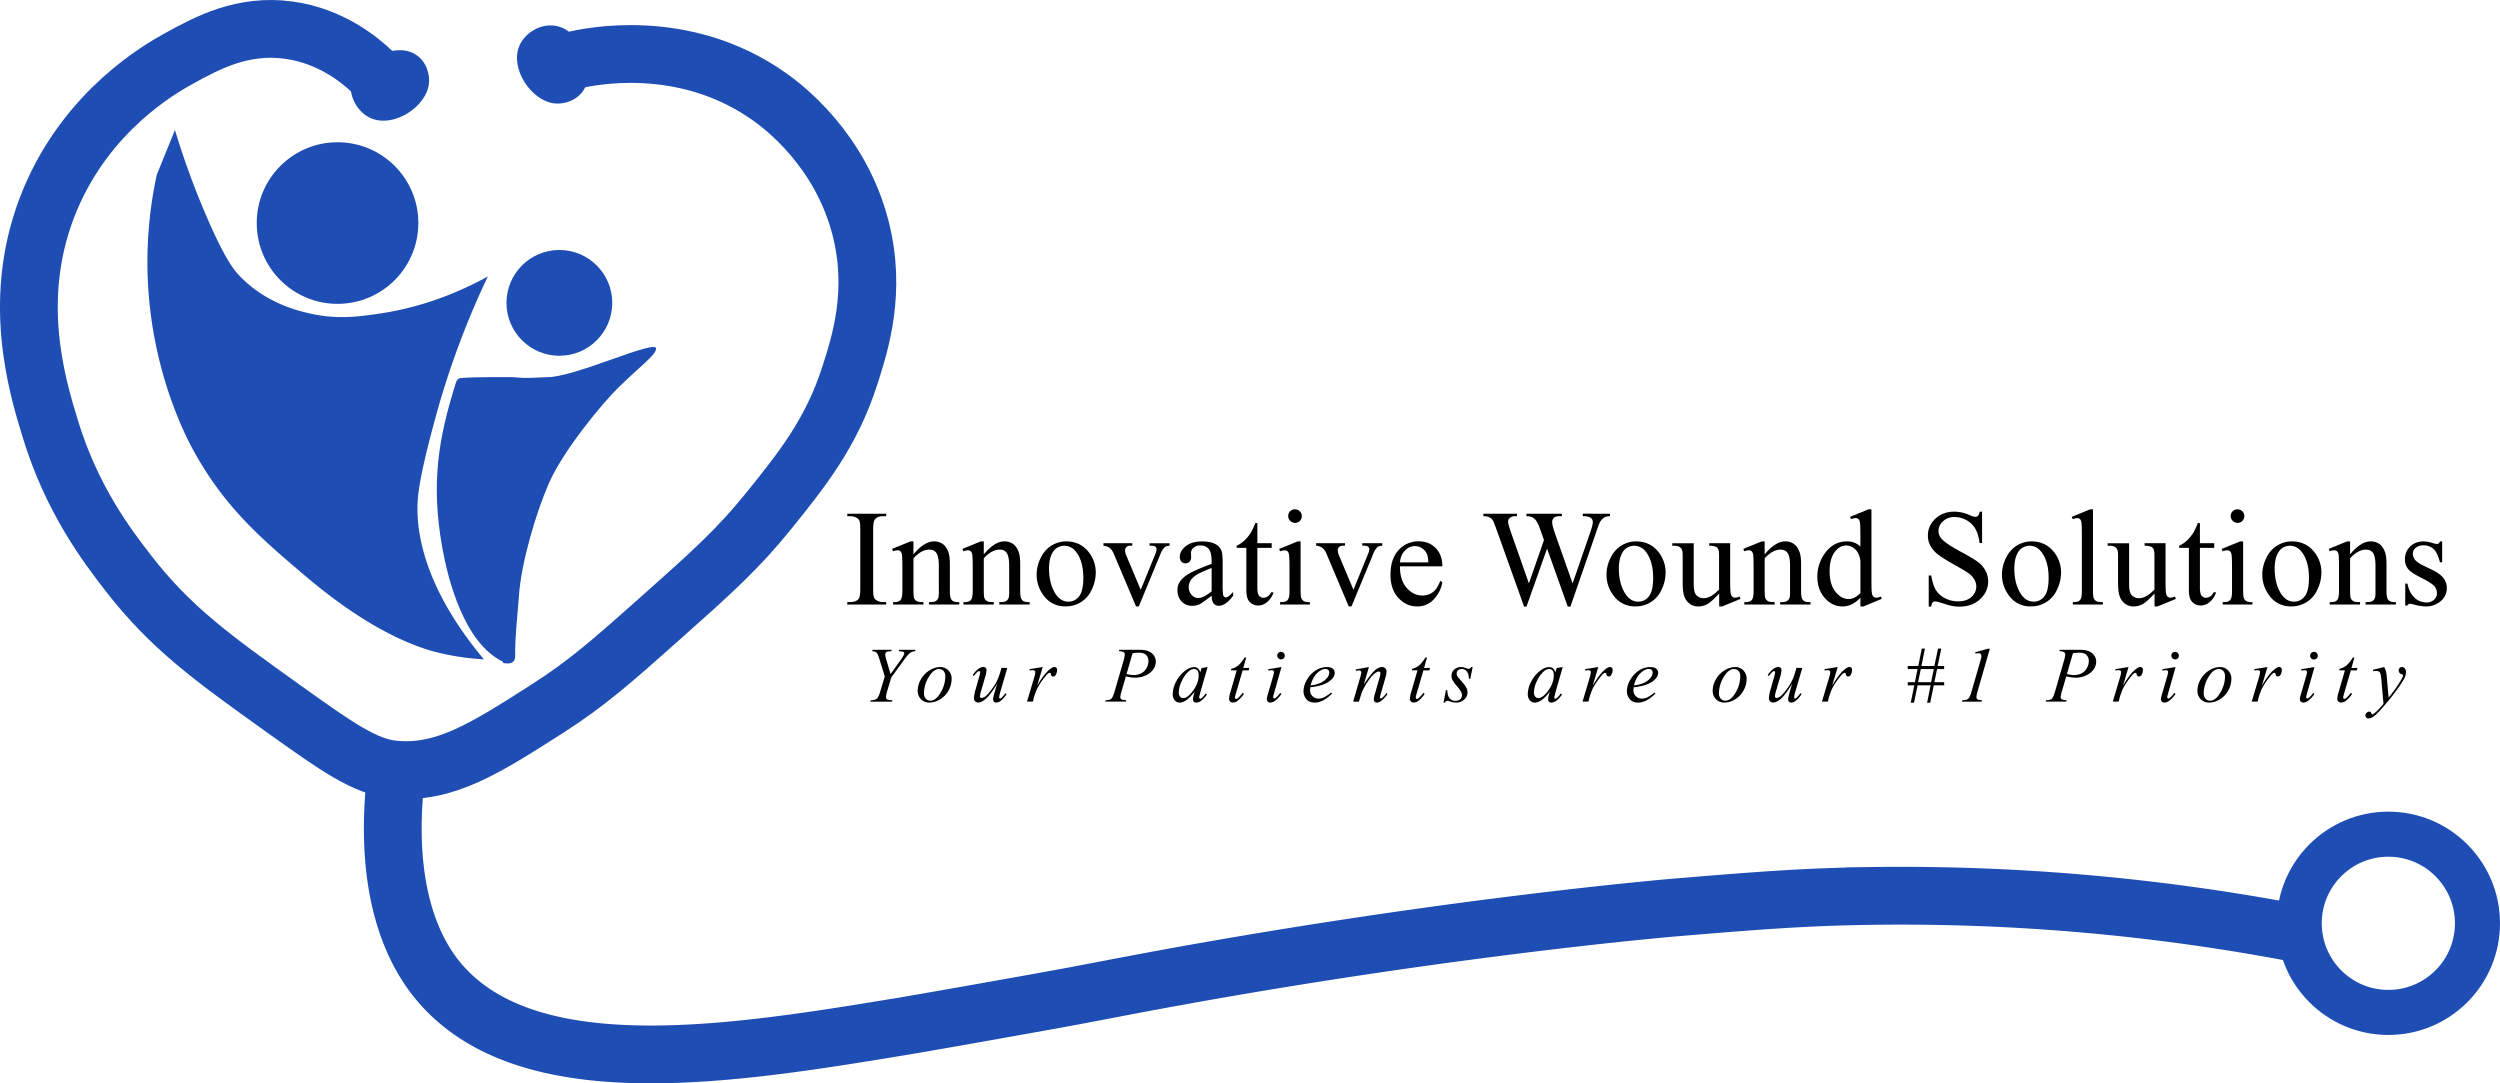 <svg xmlns="http://www.w3.org/2000/svg" viewBox="0 0 2552.64 1106.13"><defs><style>.cls-1,.cls-2{fill:none;stroke:#1e4db4;stroke-miterlimit:10;}.cls-1{stroke-width:59px;}.cls-2{stroke-width:46px;}.cls-3{fill:#1e4db4;}</style></defs><g id="Layer_2" data-name="Layer 2"><path class="cls-1" d="M942.5,1216.5c-13.4,129.93,28.64,188.09,50,211,93.94,100.79,298,67.18,469,39,25.66-4.23,151.49-26.59,176.44-31.35l50.56-9.65h0c314-59.8,562.76-80.33,562.76-80.33,81.47-6.73,131.1-10.83,202.24-11.67a2153.73,2153.73,0,0,1,435,39" transform="translate(-538.86 -418.75)"/><circle class="cls-2" cx="2438.64" cy="942.75" r="91"/></g><g id="Layer_3" data-name="Layer 3"><path class="cls-3" d="M717.5,551.5a828.23,828.23,0,0,0,33,90c18.68,43,27.67,53.5,33.5,59.5,26.68,27.47,59.45,35.21,72,38,27.23,6.06,48.55,3.14,70,0,24.76-3.63,62.74-12.25,106-35.3q2.48-1.32,5-2.7c-8.16,17.12-17.56,38.3-27,63a867.87,867.87,0,0,0-27,83c-3.88,14.33-14.31,52.85-17,76-2.49,21.46-4.58,83.54,67,169a263.36,263.36,0,0,1-43-6c-16.46-3.71-65.32-16.54-138-78-45.23-38.25-83.83-70.88-116-130-7-12.93-41-77.18-46-169a420.32,420.32,0,0,1,9-112" transform="translate(-538.86 -418.75)"/><circle class="cls-3" cx="344.64" cy="227.75" r="82.5"/><circle class="cls-3" cx="571.14" cy="309.25" r="54"/><path class="cls-3" d="M1208.82,774.82c-.83,6.92-15.21,16.8-39.14,40.23-14.41,14.11-55.32,62.62-70.47,97.39-13.25,30.38-28.1,80.75-30.47,114.36-1.81,25.68-4,39.24-3.85,61.4.08,8.69-6.72,8.54-12.29,7.51,0,0-.36-1.41-.4-1.43-39.61-19-56.11-84.48-61.8-116.57-11.69-66-3.95-111.32,14.07-168.62,1.6-5.1,5.9-4.27,8-4.51,8.07-.92,49.83-.83,50.44-.75,12.82,1.72,29.27,0,35.06,0C1125.19,804.13,1210.08,764.3,1208.82,774.82Z" transform="translate(-538.86 -418.75)"/><path class="cls-3" d="M1253,733" transform="translate(-538.86 -418.75)"/></g><g id="Layer_4" data-name="Layer 4"><path class="cls-1" d="M1123.5,480.5c15.48-3.7,113-25.33,201,37,13.89,9.84,72.3,53.48,93,134,16.7,65-.38,118-11,151-18.83,58.47-48.93,95.89-82,137-32.18,40-59.64,64.43-112,111-47.68,42.41-74,65.8-115,92-63.41,40.5-104.64,66.83-156,62-29.69-2.79-57.87-22.57-113-62-72.38-51.77-115.19-82.38-159-139-21.32-27.55-57.14-74.72-79-146-13.89-45.3-42-136.87,0-236,38.29-90.43,111.66-132.33,131-143,29.42-16.23,65.26-35.35,112-29,43.45,5.9,73.1,30.66,86,43" transform="translate(-538.86 -418.75)"/><path class="cls-3" d="M930.52,472.83c6.54-1.9,20.83-6.05,32.89,1.68,11,7,14.64,20.41,13.34,30.28-3.07,23.39-36.32,45-59.57,34.48-13.3-6-22.75-22.27-19.56-37.85C901.78,481.17,924.77,474.49,930.52,472.83Z" transform="translate(-538.86 -418.75)"/><path class="cls-3" d="M1135.91,477.33c2.06,6.49,6.57,20.67-.85,32.93-6.77,11.15-20,15.14-29.94,14.09-23.46-2.49-45.88-35.18-36-58.68,5.67-13.46,21.69-23.31,37.35-20.51C1126.85,448.81,1134.1,471.62,1135.91,477.33Z" transform="translate(-538.86 -418.75)"/></g><g id="Layer_5" data-name="Layer 5"><path d="M1443.67,1033.48V1036H1404v-2.53h3.28q5.74,0,8.34-3.35,1.64-2.19,1.64-10.53V959.72q0-7.05-.89-9.3a6.14,6.14,0,0,0-2.8-2.94,13,13,0,0,0-6.29-1.64H1404v-2.53h39.72v2.53h-3.35c-3.79,0-6.54,1.12-8.27,3.35q-1.71,2.19-1.71,10.53v59.88c0,4.69.29,7.79.89,9.3a6.08,6.08,0,0,0,2.87,2.94,12.6,12.6,0,0,0,6.22,1.64Z" transform="translate(-538.86 -418.75)"/><path d="M1471.53,984.81q11-13.27,21-13.27a15.07,15.07,0,0,1,8.82,2.57q3.69,2.57,5.87,8.44,1.51,4.1,1.51,12.58v26.73q0,5.94,1,8.06a5.64,5.64,0,0,0,2.42,2.67q1.68,1,6.19,1V1036h-31v-2.46h1.3q4.38,0,6.12-1.34a7,7,0,0,0,2.43-3.93,40.32,40.32,0,0,0,.27-6.42V996.22q0-8.55-2.22-12.41t-7.49-3.86q-8.13,0-16.2,8.89v33c0,4.23.25,6.86.75,7.86a6.3,6.3,0,0,0,2.64,2.9q1.66.93,6.8.93V1036h-31v-2.46h1.37q4.79,0,6.46-2.43t1.67-9.26V998.61q0-11.28-.51-13.74a6,6,0,0,0-1.57-3.35,4.31,4.31,0,0,0-2.84-.88,13.19,13.19,0,0,0-4.58,1l-1-2.46,18.87-7.66h2.94Z" transform="translate(-538.86 -418.75)"/><path d="M1543.35,984.81q11-13.27,21-13.27a15.07,15.07,0,0,1,8.82,2.57q3.69,2.57,5.88,8.44,1.5,4.1,1.5,12.58v26.73q0,5.94,1,8.06a5.64,5.64,0,0,0,2.42,2.67q1.68,1,6.19,1V1036h-31v-2.46h1.3q4.38,0,6.12-1.34a7,7,0,0,0,2.43-3.93,40.32,40.32,0,0,0,.27-6.42V996.22q0-8.55-2.22-12.41t-7.49-3.86q-8.13,0-16.2,8.89v33c0,4.23.25,6.86.75,7.86a6.3,6.3,0,0,0,2.64,2.9q1.66.93,6.8.93V1036h-31v-2.46h1.37q4.79,0,6.46-2.43t1.67-9.26V998.61q0-11.28-.51-13.74a6,6,0,0,0-1.57-3.35,4.31,4.31,0,0,0-2.84-.88,13.19,13.19,0,0,0-4.58,1l-1-2.46,18.87-7.66h2.94Z" transform="translate(-538.86 -418.75)"/><path d="M1627.54,971.54q14.22,0,22.84,10.8a33.23,33.23,0,0,1,7.31,21.2,39.92,39.92,0,0,1-4,17,28.63,28.63,0,0,1-26.87,17.36,26.54,26.54,0,0,1-22.49-11.28,35,35,0,0,1-7-21.33,37.92,37.92,0,0,1,4.27-17.12,29.21,29.21,0,0,1,11.25-12.58A28.87,28.87,0,0,1,1627.54,971.54Zm-2.11,4.45a14.17,14.17,0,0,0-7.28,2.15q-3.66,2.16-5.92,7.55T1610,999.57q0,13.68,5.43,23.58t14.32,9.92a13.37,13.37,0,0,0,10.94-5.47q4.3-5.47,4.31-18.8,0-16.68-7.18-26.25Q1632.94,976,1625.43,976Z" transform="translate(-538.86 -418.75)"/><path d="M1665.53,973.39H1695v2.53h-1.91a5.75,5.75,0,0,0-4.07,1.3,4.49,4.49,0,0,0-1.4,3.48,14.53,14.53,0,0,0,1.43,5.68L1703.6,1021l14.63-35.89a17,17,0,0,0,1.57-5.81,2.29,2.29,0,0,0-.54-1.57,3.83,3.83,0,0,0-1.92-1.41,18.7,18.7,0,0,0-4.71-.37v-2.53h20.44v2.53c-2.37.18-4,.66-4.93,1.43a17.51,17.51,0,0,0-4.3,6.84l-22.22,53.73h-2.8l-22.36-52.84a20.38,20.38,0,0,0-2.87-5.3,11.34,11.34,0,0,0-3.48-2.7,17.12,17.12,0,0,0-4.58-1.16Z" transform="translate(-538.86 -418.75)"/><path d="M1776,1027q-9.64,7.45-12.1,8.62a18.62,18.62,0,0,1-7.86,1.71,14.1,14.1,0,0,1-10.7-4.45q-4.2-4.44-4.21-11.69a14.89,14.89,0,0,1,2.06-7.93q2.79-4.65,9.74-8.75t23.07-10v-2.46q0-9.36-3-12.85t-8.64-3.49a9.73,9.73,0,0,0-6.84,2.33,7,7,0,0,0-2.6,5.33l.14,4a6.83,6.83,0,0,1-1.61,4.86,5.49,5.49,0,0,1-4.2,1.71,5.31,5.31,0,0,1-4.14-1.78,7,7,0,0,1-1.6-4.85q0-5.88,6-10.8t16.89-4.93q8.34,0,13.67,2.81a12.88,12.88,0,0,1,5.95,6.63q1.23,2.94,1.23,12v21.26a96.92,96.92,0,0,0,.34,11,4.61,4.61,0,0,0,1.13,2.7,2.65,2.65,0,0,0,1.81.68,3.78,3.78,0,0,0,1.91-.47,42.67,42.67,0,0,0,5.54-5V1027q-7.65,10.26-14.63,10.26a6.65,6.65,0,0,1-5.33-2.33C1776.77,1033.36,1776.08,1030.72,1776,1027Zm0-4.44V998.68a135.85,135.85,0,0,0-13.33,5.81,23.08,23.08,0,0,0-7.73,6.29,12.15,12.15,0,0,0-2.32,7.18,11.72,11.72,0,0,0,2.94,8.17,8.92,8.92,0,0,0,6.77,3.25Q1767.56,1029.38,1776,1022.54Z" transform="translate(-538.86 -418.75)"/><path d="M1822.7,952.81v20.58h14.63v4.78H1822.7v40.61q0,6.09,1.74,8.2a5.54,5.54,0,0,0,4.48,2.12,7.8,7.8,0,0,0,4.38-1.4,9,9,0,0,0,3.28-4.14h2.66a21.47,21.47,0,0,1-6.76,10.09,14.65,14.65,0,0,1-9,3.38,12.17,12.17,0,0,1-6.15-1.74,10.48,10.48,0,0,1-4.44-5c-1-2.17-1.44-5.5-1.44-10V978.17h-9.91v-2.25a25.89,25.89,0,0,0,7.69-5.09,40.52,40.52,0,0,0,7-8.52,77.51,77.51,0,0,0,4.37-9.5Z" transform="translate(-538.86 -418.75)"/><path d="M1866.84,971.54v50.32c0,3.92.28,6.52.85,7.82a6,6,0,0,0,2.53,2.91q1.68,1,6.12,1V1036h-30.42v-2.46q4.57,0,6.15-.89a6.19,6.19,0,0,0,2.5-2.94q.92-2.06.92-7.86V997.73q0-10.18-.62-13.2a5.38,5.38,0,0,0-1.5-3,4.24,4.24,0,0,0-2.8-.85,13.72,13.72,0,0,0-4.65,1l-1-2.46,18.87-7.66Zm-5.68-32.74a6.9,6.9,0,0,1,6.91,6.9,6.8,6.8,0,0,1-2,4.93,6.62,6.62,0,0,1-4.89,2,7,7,0,0,1-7-7,6.62,6.62,0,0,1,2-4.88A6.7,6.7,0,0,1,1861.16,938.8Z" transform="translate(-538.86 -418.75)"/><path d="M1882.74,973.39h29.46v2.53h-1.91a5.75,5.75,0,0,0-4.07,1.3,4.49,4.49,0,0,0-1.4,3.48,14.71,14.71,0,0,0,1.43,5.68l14.56,34.59,14.63-35.89a17,17,0,0,0,1.57-5.81,2.29,2.29,0,0,0-.54-1.57,3.79,3.79,0,0,0-1.92-1.41,18.7,18.7,0,0,0-4.71-.37v-2.53h20.44v2.53q-3.55.27-4.93,1.43a17.51,17.51,0,0,0-4.3,6.84l-22.22,53.73H1916l-22.36-52.84a20.38,20.38,0,0,0-2.87-5.3,11.34,11.34,0,0,0-3.48-2.7,17,17,0,0,0-4.58-1.16Z" transform="translate(-538.86 -418.75)"/><path d="M1968.3,997q-.08,13.95,6.77,21.88t16.06,7.93a17.41,17.41,0,0,0,10.7-3.39q4.55-3.37,7.62-11.58l2.12,1.36a32.64,32.64,0,0,1-8.34,17.06,22.26,22.26,0,0,1-17.3,7.69q-11.27,0-19.31-8.78t-8-23.62q0-16.07,8.24-25.06a26.86,26.86,0,0,1,20.68-9q10.52,0,17.29,6.93t6.77,18.56Zm0-4h29c-.23-4-.7-6.84-1.43-8.48a13.57,13.57,0,0,0-5.1-6,12.8,12.8,0,0,0-7.07-2.19,14.09,14.09,0,0,0-10.15,4.41Q1969,985.15,1968.3,993Z" transform="translate(-538.86 -418.75)"/><path d="M2182.69,943.31v2.53a11.64,11.64,0,0,0-5.88,1.3,12.86,12.86,0,0,0-4.31,4.85q-1.36,2.4-4.3,11.42l-25.84,74.72h-2.74l-21.12-59.27-21,59.27h-2.46l-27.55-77q-3.08-8.61-3.89-10.18a9.07,9.07,0,0,0-3.73-3.87,13.63,13.63,0,0,0-6.39-1.26v-2.53h34.32v2.53h-1.64a8.29,8.29,0,0,0-5.54,1.64,5,5,0,0,0-1.92,4q0,2.38,3,11l18.25,52,15.39-44.23-2.74-7.79-2.19-6.22a32.9,32.9,0,0,0-3.21-6A8.15,8.15,0,0,0,2105,948a12.56,12.56,0,0,0-3.41-1.78,15.05,15.05,0,0,0-4.11-.41v-2.53h36.1v2.53h-2.46c-2.56,0-4.42.55-5.61,1.64a5.77,5.77,0,0,0-1.78,4.44q0,3.5,3.08,12.17l17.77,50.38,17.64-51.06q3-8.48,3-11.76a4.91,4.91,0,0,0-1-2.94,5.25,5.25,0,0,0-2.5-1.91,19.89,19.89,0,0,0-6.77-1v-2.53Z" transform="translate(-538.86 -418.75)"/><path d="M2209.39,971.54q14.22,0,22.83,10.8a33.18,33.18,0,0,1,7.32,21.2,40.07,40.07,0,0,1-4,17,28.63,28.63,0,0,1-26.87,17.36,26.54,26.54,0,0,1-22.49-11.28,35,35,0,0,1-7-21.33,37.8,37.8,0,0,1,4.27-17.12,29.21,29.21,0,0,1,11.25-12.58A28.87,28.87,0,0,1,2209.39,971.54Zm-2.12,4.45a14.23,14.23,0,0,0-7.28,2.15q-3.66,2.16-5.91,7.55t-2.26,13.88q0,13.68,5.44,23.58t14.32,9.92a13.37,13.37,0,0,0,10.94-5.47q4.3-5.47,4.3-18.8,0-16.68-7.17-26.25Q2214.79,976,2207.27,976Z" transform="translate(-538.86 -418.75)"/><path d="M2305.48,973.39v37.94c0,7.24.17,11.68.51,13.29a6,6,0,0,0,1.64,3.39,4,4,0,0,0,2.64,1,12.1,12.1,0,0,0,4.78-1.17l1,2.4-18.73,7.72h-3.08v-13.26q-8.07,8.74-12.3,11a18.74,18.74,0,0,1-9,2.26,14.27,14.27,0,0,1-9.12-3,15.71,15.71,0,0,1-5.37-7.83q-1.5-4.78-1.5-13.53v-28c0-3-.32-5-1-6.16a6.48,6.48,0,0,0-2.84-2.63c-1.25-.61-3.52-.9-6.8-.85v-2.53h21.94v41.9q0,8.76,3,11.49a10.63,10.63,0,0,0,7.35,2.73,15.35,15.35,0,0,0,6.67-1.84q3.72-1.85,8.85-7V985.15q0-5.34-1.95-7.21t-8.1-2v-2.53Z" transform="translate(-538.86 -418.75)"/><path d="M2340.66,984.81q11-13.27,21-13.27a15.06,15.06,0,0,1,8.81,2.57c2.47,1.71,4.42,4.52,5.88,8.44q1.51,4.1,1.51,12.58v26.73q0,5.94,1,8.06a5.66,5.66,0,0,0,2.43,2.67q1.68,1,6.19,1V1036h-31v-2.46h1.3q4.38,0,6.12-1.34a7,7,0,0,0,2.42-3.93,38.49,38.49,0,0,0,.28-6.42V996.22q0-8.55-2.22-12.41t-7.49-3.86q-8.13,0-16.2,8.89v33c0,4.23.25,6.86.75,7.86a6.34,6.34,0,0,0,2.63,2.9q1.68.93,6.81.93V1036h-31v-2.46h1.37q4.78,0,6.46-2.43t1.67-9.26V998.61q0-11.28-.51-13.74a6,6,0,0,0-1.57-3.35,4.31,4.31,0,0,0-2.84-.88,13.19,13.19,0,0,0-4.58,1l-1-2.46,18.87-7.66h2.94Z" transform="translate(-538.86 -418.75)"/><path d="M2438.46,1029a31.69,31.69,0,0,1-9,6.87,21.64,21.64,0,0,1-9.43,2.08q-10.26,0-17.91-8.58t-7.66-22a39.87,39.87,0,0,1,8.48-24.65q8.47-11.17,21.8-11.17a18.79,18.79,0,0,1,13.68,5.26V965.19q0-10.74-.52-13.2a5.76,5.76,0,0,0-1.6-3.35,4.22,4.22,0,0,0-2.74-.89,14.37,14.37,0,0,0-4.71,1.1l-.89-2.39,18.66-7.66h3.08v72.39q0,11,.51,13.43a6,6,0,0,0,1.64,3.39,3.93,3.93,0,0,0,2.63,1,14.78,14.78,0,0,0,4.92-1.17l.75,2.4-18.59,7.72h-3.14Zm0-4.79V991.91a22,22,0,0,0-2.46-8.47,14.23,14.23,0,0,0-5.44-5.78,13.18,13.18,0,0,0-6.6-1.95q-6,0-10.73,5.4-6.22,7.11-6.22,20.79t6,21.15q6,7.35,13.39,7.35Q2432.65,1030.4,2438.46,1024.18Z" transform="translate(-538.86 -418.75)"/><path d="M2562.68,941.19v32.06h-2.53q-1.23-9.22-4.41-14.69a23,23,0,0,0-9-8.69,25.09,25.09,0,0,0-12.17-3.21,16.57,16.57,0,0,0-11.76,4.34,13.22,13.22,0,0,0-4.65,9.88,11.67,11.67,0,0,0,2.94,7.72q4.24,5.13,20.17,13.68,13,7,17.74,10.69a26.28,26.28,0,0,1,7.31,8.79,23.1,23.1,0,0,1,2.56,10.59q0,10.53-8.16,18.15t-21,7.63a44.52,44.52,0,0,1-7.59-.62,78.71,78.71,0,0,1-8.79-2.49q-6.66-2.16-8.44-2.16a3.56,3.56,0,0,0-2.7,1c-.66.68-1.15,2.09-1.47,4.24h-2.53v-31.79h2.53q1.78,10,4.79,14.93a23,23,0,0,0,9.19,8.24,28.47,28.47,0,0,0,13.57,3.28q8.55,0,13.5-4.51a14,14,0,0,0,5-10.66,14.53,14.53,0,0,0-1.88-6.91,20.81,20.81,0,0,0-5.85-6.49q-2.66-2.06-14.56-8.72t-16.92-10.63a28.6,28.6,0,0,1-7.62-8.75,21.72,21.72,0,0,1-2.6-10.52,22.81,22.81,0,0,1,7.66-17.2q7.65-7.2,19.48-7.21a39.22,39.22,0,0,1,15.66,3.62,16.07,16.07,0,0,0,5.4,1.71,4,4,0,0,0,2.9-1.06c.75-.7,1.36-2.13,1.81-4.27Z" transform="translate(-538.86 -418.75)"/><path d="M2613.17,971.54q14.22,0,22.84,10.8a33.23,33.23,0,0,1,7.31,21.2,39.92,39.92,0,0,1-4,17,28.63,28.63,0,0,1-26.87,17.36,26.54,26.54,0,0,1-22.49-11.28,35,35,0,0,1-7-21.33,37.8,37.8,0,0,1,4.27-17.12,29.21,29.21,0,0,1,11.25-12.58A28.87,28.87,0,0,1,2613.17,971.54Zm-2.12,4.45a14.23,14.23,0,0,0-7.28,2.15q-3.64,2.16-5.91,7.55t-2.25,13.88q0,13.68,5.43,23.58t14.32,9.92a13.37,13.37,0,0,0,10.94-5.47q4.3-5.47,4.31-18.8,0-16.68-7.18-26.25Q2618.57,976,2611.05,976Z" transform="translate(-538.86 -418.75)"/><path d="M2675.9,938.8v83.06c0,3.92.29,6.51.86,7.79a6,6,0,0,0,2.63,2.9q1.77,1,6.63,1V1036h-30.69v-2.46q4.3,0,5.88-.89a6.07,6.07,0,0,0,2.46-2.94q.89-2.06.88-7.86V965q0-10.59-.47-13a5.78,5.78,0,0,0-1.54-3.32,4.09,4.09,0,0,0-2.7-.89,12.73,12.73,0,0,0-4.51,1.1l-1.17-2.39,18.67-7.66Z" transform="translate(-538.86 -418.75)"/><path d="M2750,973.39v37.94c0,7.24.17,11.68.51,13.29a6,6,0,0,0,1.64,3.39,3.93,3.93,0,0,0,2.63,1,12.1,12.1,0,0,0,4.79-1.17l1,2.4-18.73,7.72h-3.08v-13.26q-8.07,8.74-12.31,11a18.7,18.7,0,0,1-8.95,2.26,14.32,14.32,0,0,1-9.13-3,15.75,15.75,0,0,1-5.36-7.83q-1.51-4.78-1.51-13.53v-28c0-3-.32-5-1-6.16a6.48,6.48,0,0,0-2.84-2.63c-1.25-.61-3.52-.9-6.8-.85v-2.53h21.94v41.9q0,8.76,3,11.49a10.63,10.63,0,0,0,7.35,2.73,15.35,15.35,0,0,0,6.67-1.84q3.72-1.85,8.85-7V985.15q0-5.34-1.95-7.21t-8.1-2v-2.53Z" transform="translate(-538.86 -418.75)"/><path d="M2785.09,952.81v20.58h14.63v4.78h-14.63v40.61q0,6.09,1.74,8.2a5.52,5.52,0,0,0,4.48,2.12,7.77,7.77,0,0,0,4.37-1.4,9,9,0,0,0,3.29-4.14h2.66a21.42,21.42,0,0,1-6.77,10.09,14.61,14.61,0,0,1-9,3.38,12.12,12.12,0,0,1-6.15-1.74,10.48,10.48,0,0,1-4.44-5c-1-2.17-1.44-5.5-1.44-10V978.17h-9.91v-2.25a26,26,0,0,0,7.69-5.09,40.48,40.48,0,0,0,7-8.52,75.63,75.63,0,0,0,4.38-9.5Z" transform="translate(-538.86 -418.75)"/><path d="M2829.22,971.54v50.32c0,3.92.29,6.52.86,7.82a6,6,0,0,0,2.53,2.91q1.66,1,6.12,1V1036h-30.42v-2.46q4.58,0,6.15-.89a6.12,6.12,0,0,0,2.49-2.94q.93-2.06.93-7.86V997.73q0-10.18-.62-13.2a5.38,5.38,0,0,0-1.5-3,4.27,4.27,0,0,0-2.81-.85,13.72,13.72,0,0,0-4.64,1l-1-2.46,18.87-7.66Zm-5.67-32.74a6.88,6.88,0,0,1,6.9,6.9,6.79,6.79,0,0,1-2,4.93,6.65,6.65,0,0,1-4.89,2,7,7,0,0,1-7-7,6.65,6.65,0,0,1,2-4.88A6.74,6.74,0,0,1,2823.55,938.8Z" transform="translate(-538.86 -418.75)"/><path d="M2879,971.54q14.22,0,22.84,10.8a33.23,33.23,0,0,1,7.31,21.2,39.92,39.92,0,0,1-4,17,28.63,28.63,0,0,1-26.87,17.36,26.54,26.54,0,0,1-22.49-11.28,35,35,0,0,1-7-21.33,37.8,37.8,0,0,1,4.27-17.12,29.21,29.21,0,0,1,11.25-12.58A28.87,28.87,0,0,1,2879,971.54Zm-2.12,4.45a14.23,14.23,0,0,0-7.28,2.15q-3.64,2.16-5.91,7.55t-2.25,13.88q0,13.68,5.43,23.58t14.32,9.92a13.37,13.37,0,0,0,10.94-5.47q4.3-5.47,4.31-18.8,0-16.68-7.18-26.25Q2884.36,976,2876.84,976Z" transform="translate(-538.86 -418.75)"/><path d="M2938.41,984.81q11-13.27,21-13.27a15.06,15.06,0,0,1,8.81,2.57c2.47,1.71,4.42,4.52,5.88,8.44q1.51,4.1,1.51,12.58v26.73q0,5.94,1,8.06a5.66,5.66,0,0,0,2.43,2.67q1.68,1,6.19,1V1036h-31v-2.46h1.3q4.38,0,6.12-1.34a7,7,0,0,0,2.42-3.93,38.49,38.49,0,0,0,.28-6.42V996.22q0-8.55-2.22-12.41t-7.49-3.86q-8.13,0-16.2,8.89v33c0,4.23.25,6.86.75,7.86a6.34,6.34,0,0,0,2.63,2.9q1.68.93,6.81.93V1036h-31v-2.46H2919q4.78,0,6.46-2.43t1.67-9.26V998.61q0-11.28-.51-13.74a6,6,0,0,0-1.57-3.35,4.31,4.31,0,0,0-2.84-.88,13.19,13.19,0,0,0-4.58,1l-1-2.46,18.87-7.66h2.94Z" transform="translate(-538.86 -418.75)"/><path d="M3032.45,971.54v21.33h-2.26q-2.59-10.05-6.66-13.67a15,15,0,0,0-10.36-3.62,11.38,11.38,0,0,0-7.72,2.53,7.32,7.32,0,0,0-2.94,5.6,10.16,10.16,0,0,0,2.18,6.56q2.13,2.81,8.62,6l10,4.85q13.88,6.78,13.87,17.85a16.85,16.85,0,0,1-6.46,13.77,22.35,22.35,0,0,1-14.45,5.23,49.62,49.62,0,0,1-13.13-2.05,13.11,13.11,0,0,0-3.69-.68A2.71,2.71,0,0,0,2997,1037h-2.26v-22.35H2997q1.91,9.57,7.31,14.42a17.65,17.65,0,0,0,12.1,4.86,10.85,10.85,0,0,0,7.69-2.77,8.78,8.78,0,0,0,3-6.67,10.63,10.63,0,0,0-3.32-7.93q-3.32-3.21-13.23-8.13t-13-8.89a15.35,15.35,0,0,1-3.08-9.84,17.37,17.37,0,0,1,5.3-12.92q5.3-5.19,13.7-5.2a32.23,32.23,0,0,1,9,1.58,21.15,21.15,0,0,0,4.65,1,2.72,2.72,0,0,0,1.71-.48,6.57,6.57,0,0,0,1.43-2.12Z" transform="translate(-538.86 -418.75)"/><path d="M1448.21,1107l10.08-14.1c2.6-3.67,3.91-6,3.91-7a1.69,1.69,0,0,0-.84-1.43c-.56-.37-2.16-.64-4.79-.8l.39-1.44h16.64l-.31,1.44a15.94,15.94,0,0,0-3.32.67,9.63,9.63,0,0,0-2.77,1.83,44.53,44.53,0,0,0-5.32,6.45l-13,17.89-3.91,13.08a29.73,29.73,0,0,0-1.45,6.8,3.14,3.14,0,0,0,.45,1.84,3.19,3.19,0,0,0,1.59,1,17.1,17.1,0,0,0,4.53.51l-.39,1.45h-22.31l.47-1.45a13.83,13.83,0,0,0,4.41-.55,5.78,5.78,0,0,0,2.62-1.87,22.79,22.79,0,0,0,2.74-6.45l4.64-15.47-5.66-18.28q-1.53-4.85-2.79-6a7.55,7.55,0,0,0-4.44-1.45l.39-1.44h19.57l-.46,1.44a27.08,27.08,0,0,0-4.18.47,2.6,2.6,0,0,0-1.41,1.09,3.35,3.35,0,0,0-.55,1.92,22.82,22.82,0,0,0,1.14,5.47Z" transform="translate(-538.86 -418.75)"/><path d="M1510.54,1112.07a24.14,24.14,0,0,1-3.1,11.6,23.58,23.58,0,0,1-8.65,9.1,20.8,20.8,0,0,1-10.78,3.36,11.73,11.73,0,0,1-8.73-3.42,12,12,0,0,1-3.38-8.84,23.12,23.12,0,0,1,3.3-11.53,25,25,0,0,1,8.83-9.14,20.55,20.55,0,0,1,10.68-3.36,11.44,11.44,0,0,1,8.5,3.4A12.09,12.09,0,0,1,1510.54,1112.07Zm-6.48-2.69a7.91,7.91,0,0,0-1.78-5.57,5.93,5.93,0,0,0-4.59-1.93q-5.73,0-10.56,8.22a32.07,32.07,0,0,0-4.83,16.35,8.08,8.08,0,0,0,1.88,5.72,6.18,6.18,0,0,0,4.72,2q5.52,0,10.34-8.18A32.47,32.47,0,0,0,1504.06,1109.38Z" transform="translate(-538.86 -418.75)"/><path d="M1567.37,1100.78l-6.8,23.28a33.89,33.89,0,0,0-1.52,6.56,1.71,1.71,0,0,0,.25,1,.83.83,0,0,0,.69.33,2.51,2.51,0,0,0,1.46-.6,39.42,39.42,0,0,0,4-4.83l1.18.9a25.24,25.24,0,0,1-6.33,7.19,7.35,7.35,0,0,1-4.14,1.48,3.21,3.21,0,0,1-2.39-.86,3,3,0,0,1-.86-2.22,16.33,16.33,0,0,1,.51-3.52q.63-2.9,3.56-12.58-6.64,10.9-11.12,15t-8.3,4.14a4.1,4.1,0,0,1-3-1.25,4.24,4.24,0,0,1-1.25-3.16,37.1,37.1,0,0,1,1.71-9l3.4-12.07a28.32,28.32,0,0,0,1.25-5.39,1.09,1.09,0,0,0-.33-.8,1,1,0,0,0-.72-.33,2.8,2.8,0,0,0-1.64.59,29.16,29.16,0,0,0-3.71,4.33l-1.21-.86a22.25,22.25,0,0,1,6.21-6.68,8.41,8.41,0,0,1,4.61-1.68,3.15,3.15,0,0,1,3.28,3.28,32.89,32.89,0,0,1-1.56,7.54l-3.68,12.62a33.28,33.28,0,0,0-1.52,6.52,1.54,1.54,0,0,0,.49,1.2,1.84,1.84,0,0,0,1.31.45,6.93,6.93,0,0,0,3.36-1.29q2.07-1.29,5.52-5.73a72.11,72.11,0,0,0,5.71-8.32,62.26,62.26,0,0,0,4.78-12.36l.86-3Z" transform="translate(-538.86 -418.75)"/><path d="M1590.05,1102l13.48-2.19-5.63,19q6.84-11.68,12.43-16.33c2.11-1.77,3.82-2.66,5.15-2.66a2.69,2.69,0,0,1,2,.77,3,3,0,0,1,.75,2.2,9.88,9.88,0,0,1-1.33,4.92,2.93,2.93,0,0,1-2.7,1.76,2.2,2.2,0,0,1-1.54-.58,2.8,2.8,0,0,1-.8-1.8,1.54,1.54,0,0,0-.35-1,1,1,0,0,0-.75-.31,2.63,2.63,0,0,0-1.25.31,14,14,0,0,0-3.08,3,84.49,84.49,0,0,0-7,9.92,29.67,29.67,0,0,0-2.82,5.82q-1.63,4.45-1.87,5.35l-1.25,4.93h-6l7.23-24.26a25,25,0,0,0,1.25-6,1.44,1.44,0,0,0-.59-1.17,3.2,3.2,0,0,0-2.07-.63,22.21,22.21,0,0,0-3,.36Z" transform="translate(-538.86 -418.75)"/><path d="M1681.83,1082.23h20.85q8.21,0,12.27,3.53a11,11,0,0,1,4.06,8.62,13.72,13.72,0,0,1-2.58,7.81,18.33,18.33,0,0,1-7.65,6.15,25.66,25.66,0,0,1-11,2.36,42.69,42.69,0,0,1-9.33-1.32l-4.22,14.45a32.32,32.32,0,0,0-1.49,6.79,2.52,2.52,0,0,0,1.06,2.08q1,.81,5,1l-.39,1.45h-21.06l.43-1.45c2.76,0,4.68-.47,5.76-1.43s2.25-3.57,3.5-7.87l8.75-30.15a33.49,33.49,0,0,0,1.56-7.27,2.79,2.79,0,0,0-1.11-2.26c-.74-.6-2.38-1-4.9-1.1Zm7.3,24.68a29.93,29.93,0,0,0,7.11,1.14,17,17,0,0,0,7.75-1.76,12.7,12.7,0,0,0,5.47-5.27,14.7,14.7,0,0,0,2-7.31,8.2,8.2,0,0,0-2.42-6.25c-1.61-1.54-4.06-2.3-7.34-2.3a38.62,38.62,0,0,0-6.45.66Z" transform="translate(-538.86 -418.75)"/><path d="M1771.89,1099.84l-7.62,26.49-.85,3.55a3.9,3.9,0,0,0-.12.86,1.68,1.68,0,0,0,.39,1.1,1,1,0,0,0,.78.35,2.46,2.46,0,0,0,1.33-.63,22.51,22.51,0,0,0,4.06-4.68l1.33.93a24.64,24.64,0,0,1-5.55,6.19,9,9,0,0,1-5.27,2.13,3.42,3.42,0,0,1-2.52-.84,3.3,3.3,0,0,1-.84-2.44,19.82,19.82,0,0,1,.86-5l.82-2.93q-5.12,6.69-9.42,9.34a11.47,11.47,0,0,1-6,1.91,6.35,6.35,0,0,1-4.92-2.36,9.53,9.53,0,0,1-2.07-6.5,27.59,27.59,0,0,1,3.73-13.11,32.22,32.22,0,0,1,9.47-11c3-2.18,5.82-3.28,8.48-3.28a6.19,6.19,0,0,1,4,1.25,7.8,7.8,0,0,1,2.4,4.14l1.41-4.45Zm-13.9,2a8.54,8.54,0,0,0-5.32,2.34,28.6,28.6,0,0,0-7.09,9.84,27.86,27.86,0,0,0-3.1,11.8,6.21,6.21,0,0,0,1.33,4.2,3.92,3.92,0,0,0,3,1.54q4.26,0,9.26-6.29,6.67-8.36,6.68-17.15,0-3.32-1.29-4.8A4.41,4.41,0,0,0,1758,1101.88Z" transform="translate(-538.86 -418.75)"/><path d="M1811.29,1090.16l-3,10.62h6.13l-.66,2.46h-6.1l-6.72,23a23,23,0,0,0-1.09,4.8,1.47,1.47,0,0,0,.31,1,1,1,0,0,0,.74.35,4.55,4.55,0,0,0,2.58-1.37,46.16,46.16,0,0,0,4.18-4.8l1.29,1a27.65,27.65,0,0,1-6.8,7.38,7.77,7.77,0,0,1-4.41,1.48,3.86,3.86,0,0,1-2.81-1.07,3.71,3.71,0,0,1-1.1-2.76,26.2,26.2,0,0,1,1.25-6.44l6.53-22.62h-5.9l.39-1.52a19.13,19.13,0,0,0,7.15-3.5,32.82,32.82,0,0,0,6.37-8.06Z" transform="translate(-538.86 -418.75)"/><path d="M1847.3,1099.84l-7.74,27.39a20.44,20.44,0,0,0-.78,3.32,1.4,1.4,0,0,0,.37,1,1.18,1.18,0,0,0,.88.39,2.48,2.48,0,0,0,1.41-.62,23.51,23.51,0,0,0,4.49-5l1.37.9a27.71,27.71,0,0,1-6.25,6.83,8.4,8.4,0,0,1-5.08,2.07,3.7,3.7,0,0,1-2.62-1,3.16,3.16,0,0,1-1-2.41,20,20,0,0,1,1-4.8l5.08-17.5a28.49,28.49,0,0,0,1.25-5.39,1.84,1.84,0,0,0-.6-1.41,2.43,2.43,0,0,0-1.66-.55,30.37,30.37,0,0,0-3.56.43V1102Zm-.51-15.5a3.89,3.89,0,0,1,2.75,6.66,3.91,3.91,0,0,1-5.52-5.53A3.74,3.74,0,0,1,1846.79,1084.34Z" transform="translate(-538.86 -418.75)"/><path d="M1876.82,1120.47a23.06,23.06,0,0,0-.28,3.24,8,8,0,0,0,2.46,5.92,8.19,8.19,0,0,0,6,2.44,13.15,13.15,0,0,0,5.41-1.15,44.33,44.33,0,0,0,7.72-5.1l.82,1.13q-9.27,9.18-17.66,9.18-5.7,0-8.59-3.59a12.35,12.35,0,0,1-2.89-7.93,23.33,23.33,0,0,1,3.59-11.91,27.07,27.07,0,0,1,9-9.48,20.93,20.93,0,0,1,11.17-3.38q4.14,0,6.14,1.68a5.06,5.06,0,0,1,2,4,9.38,9.38,0,0,1-2.58,6.21q-3.39,3.87-10,6.25A55.62,55.62,0,0,1,1876.82,1120.47Zm.27-1.92a32.86,32.86,0,0,0,9.41-2.26,18.93,18.93,0,0,0,7.21-5.14,9.24,9.24,0,0,0,2.4-5.68,3.57,3.57,0,0,0-1-2.66,4.07,4.07,0,0,0-2.95-1q-4,0-8.46,4.24T1877.09,1118.55Z" transform="translate(-538.86 -418.75)"/><path d="M1936.61,1099.84l-5.2,17.78q7.3-10.9,11.2-14.34t7.48-3.44a4.33,4.33,0,0,1,3.22,1.29,4.61,4.61,0,0,1,1.27,3.36,24,24,0,0,1-1.13,6.25l-4.77,16.45a19.63,19.63,0,0,0-.82,3.47,1.37,1.37,0,0,0,.31.92.87.87,0,0,0,.67.37,2,2,0,0,0,1.13-.5,26.26,26.26,0,0,0,4.53-5l1.21.74a29.49,29.49,0,0,1-6.87,7.42,7.58,7.58,0,0,1-4.07,1.52,3.05,3.05,0,0,1-2.3-.88,3.23,3.23,0,0,1-.86-2.36,27,27,0,0,1,1.33-6.44l4.53-15.71a17.55,17.55,0,0,0,.86-4.57,1.69,1.69,0,0,0-.51-1.27,1.77,1.77,0,0,0-1.25-.49,5.32,5.32,0,0,0-2.62.94,23.59,23.59,0,0,0-6,5.8,80.75,80.75,0,0,0-6.6,10.33,38,38,0,0,0-3,7.27l-2,6.45h-5.86l7.11-24.46a32.37,32.37,0,0,0,1.25-5.31,2,2,0,0,0-.69-1.5,2.37,2.37,0,0,0-1.7-.65,13.52,13.52,0,0,0-1.64.16l-1.48.23-.24-1.4Z" transform="translate(-538.86 -418.75)"/><path d="M1995.89,1090.16l-3,10.62H1999l-.66,2.46h-6.1l-6.72,23a23.67,23.67,0,0,0-1.09,4.8,1.47,1.47,0,0,0,.31,1,1,1,0,0,0,.74.35,4.52,4.52,0,0,0,2.58-1.37,46.16,46.16,0,0,0,4.18-4.8l1.29,1a27.49,27.49,0,0,1-6.8,7.38,7.75,7.75,0,0,1-4.41,1.48,3.86,3.86,0,0,1-2.81-1.07,3.71,3.71,0,0,1-1.1-2.76,26.2,26.2,0,0,1,1.25-6.44l6.53-22.62h-5.9l.39-1.52a19.06,19.06,0,0,0,7.15-3.5,32.82,32.82,0,0,0,6.37-8.06Z" transform="translate(-538.86 -418.75)"/><path d="M2042.52,1099.84l-2.38,12h-1.44q-.21-5.23-2.23-7.62a6.37,6.37,0,0,0-5-2.38,5.44,5.44,0,0,0-3.85,1.32,4.24,4.24,0,0,0-1.42,3.21,5.54,5.54,0,0,0,.56,2.46,16.53,16.53,0,0,0,2.48,3.28q5.08,5.55,6.57,8.36a11.53,11.53,0,0,1,1.48,5.31,9.62,9.62,0,0,1-3.38,7.21,12.06,12.06,0,0,1-8.53,3.14,19.32,19.32,0,0,1-6.49-1.33,6.36,6.36,0,0,0-2-.46,2.87,2.87,0,0,0-2.66,1.79h-1.44l2.38-12.65h1.45c.15,4,1,6.75,2.46,8.4a7.79,7.79,0,0,0,6.09,2.46,6.57,6.57,0,0,0,4.71-1.66,5.43,5.43,0,0,0,1.74-4.09,6.67,6.67,0,0,0-.63-2.89,33.36,33.36,0,0,0-4.59-6.48,34.53,34.53,0,0,1-4.49-6.21,9.4,9.4,0,0,1-1-4.14,8.5,8.5,0,0,1,2.76-6.41,9.89,9.89,0,0,1,7.09-2.62,12,12,0,0,1,2.26.2,24.47,24.47,0,0,1,2.56.88,9.74,9.74,0,0,0,2.68.76,3.28,3.28,0,0,0,2.81-1.84Z" transform="translate(-538.86 -418.75)"/><path d="M2134.49,1099.84l-7.61,26.49-.86,3.55a3.9,3.9,0,0,0-.12.86,1.68,1.68,0,0,0,.39,1.1,1,1,0,0,0,.78.35,2.46,2.46,0,0,0,1.33-.63,22.51,22.51,0,0,0,4.06-4.68l1.33.93a24.64,24.64,0,0,1-5.55,6.19,9,9,0,0,1-5.27,2.13,3.42,3.42,0,0,1-2.52-.84,3.3,3.3,0,0,1-.84-2.44,20.27,20.27,0,0,1,.86-5l.82-2.93q-5.11,6.69-9.41,9.34a11.53,11.53,0,0,1-6.06,1.91,6.35,6.35,0,0,1-4.92-2.36,9.53,9.53,0,0,1-2.07-6.5,27.59,27.59,0,0,1,3.73-13.11,32.22,32.22,0,0,1,9.47-11c3-2.18,5.82-3.28,8.48-3.28a6.19,6.19,0,0,1,4,1.25,7.87,7.87,0,0,1,2.41,4.14l1.4-4.45Zm-13.9,2a8.54,8.54,0,0,0-5.32,2.34,28.6,28.6,0,0,0-7.09,9.84,27.86,27.86,0,0,0-3.1,11.8,6.21,6.21,0,0,0,1.33,4.2,3.92,3.92,0,0,0,3,1.54q4.26,0,9.26-6.29,6.67-8.36,6.68-17.15,0-3.32-1.29-4.8A4.41,4.41,0,0,0,2120.59,1101.88Z" transform="translate(-538.86 -418.75)"/><path d="M2157.29,1102l13.48-2.19-5.63,19q6.84-11.68,12.43-16.33c2.11-1.77,3.82-2.66,5.15-2.66a2.69,2.69,0,0,1,2,.77,3,3,0,0,1,.75,2.2,9.88,9.88,0,0,1-1.33,4.92,2.93,2.93,0,0,1-2.7,1.76,2.2,2.2,0,0,1-1.54-.58,2.8,2.8,0,0,1-.8-1.8,1.54,1.54,0,0,0-.35-1,1,1,0,0,0-.74-.31,2.57,2.57,0,0,0-1.25.31,13.73,13.73,0,0,0-3.09,3,84.49,84.49,0,0,0-7,9.92,29.1,29.1,0,0,0-2.81,5.82c-1.1,3-1.72,4.75-1.88,5.35l-1.25,4.93h-6l7.23-24.26a25,25,0,0,0,1.25-6,1.41,1.41,0,0,0-.59-1.17,3.2,3.2,0,0,0-2.07-.63,22.21,22.21,0,0,0-3,.36Z" transform="translate(-538.86 -418.75)"/><path d="M2207,1120.47a24.68,24.68,0,0,0-.28,3.24,8,8,0,0,0,2.47,5.92,8.15,8.15,0,0,0,6,2.44,13.15,13.15,0,0,0,5.41-1.15,44.33,44.33,0,0,0,7.72-5.1l.82,1.13q-9.26,9.18-17.66,9.18-5.7,0-8.59-3.59a12.35,12.35,0,0,1-2.89-7.93,23.33,23.33,0,0,1,3.59-11.91,27.16,27.16,0,0,1,9-9.48,20.93,20.93,0,0,1,11.18-3.38q4.14,0,6.13,1.68a5.06,5.06,0,0,1,2,4,9.38,9.38,0,0,1-2.58,6.21q-3.39,3.87-10,6.25A55.49,55.49,0,0,1,2207,1120.47Zm.27-1.92a33,33,0,0,0,9.42-2.26,19,19,0,0,0,7.2-5.14,9.24,9.24,0,0,0,2.4-5.68,3.57,3.57,0,0,0-1-2.66,4.06,4.06,0,0,0-2.95-1q-4,0-8.46,4.24T2207.24,1118.55Z" transform="translate(-538.86 -418.75)"/><path d="M2322.26,1112.07a24.16,24.16,0,0,1-3.11,11.6,23.5,23.5,0,0,1-8.65,9.1,20.8,20.8,0,0,1-10.78,3.36,11.73,11.73,0,0,1-8.73-3.42,12,12,0,0,1-3.38-8.84,23.12,23.12,0,0,1,3.3-11.53,25,25,0,0,1,8.83-9.14,20.55,20.55,0,0,1,10.68-3.36,11.44,11.44,0,0,1,8.5,3.4A12.1,12.1,0,0,1,2322.26,1112.07Zm-6.49-2.69a8,8,0,0,0-1.77-5.57,6,6,0,0,0-4.59-1.93q-5.74,0-10.57,8.22a32.07,32.07,0,0,0-4.83,16.35,8.08,8.08,0,0,0,1.88,5.72,6.18,6.18,0,0,0,4.73,2q5.51,0,10.33-8.18A32.47,32.47,0,0,0,2315.77,1109.38Z" transform="translate(-538.86 -418.75)"/><path d="M2379.08,1100.78l-6.8,23.28a33.89,33.89,0,0,0-1.52,6.56,1.71,1.71,0,0,0,.25,1,.83.83,0,0,0,.69.33,2.51,2.51,0,0,0,1.46-.6,39.05,39.05,0,0,0,4.05-4.83l1.17.9a25.24,25.24,0,0,1-6.33,7.19,7.3,7.3,0,0,1-4.14,1.48,3.17,3.17,0,0,1-2.38-.86,3,3,0,0,1-.86-2.22,16.85,16.85,0,0,1,.5-3.52q.63-2.9,3.56-12.58-6.64,10.9-11.11,15t-8.3,4.14a4.12,4.12,0,0,1-3.05-1.25,4.24,4.24,0,0,1-1.25-3.16,36.74,36.74,0,0,1,1.72-9l3.4-12.07a29.19,29.19,0,0,0,1.25-5.39,1.1,1.1,0,0,0-.34-.8,1,1,0,0,0-.72-.33,2.82,2.82,0,0,0-1.64.59,29.82,29.82,0,0,0-3.71,4.33l-1.21-.86a22.25,22.25,0,0,1,6.21-6.68,8.44,8.44,0,0,1,4.61-1.68,3.15,3.15,0,0,1,3.28,3.28,32.89,32.89,0,0,1-1.56,7.54l-3.67,12.62a32.83,32.83,0,0,0-1.53,6.52,1.54,1.54,0,0,0,.49,1.2,1.86,1.86,0,0,0,1.31.45,6.93,6.93,0,0,0,3.36-1.29q2.07-1.29,5.53-5.73a73.22,73.22,0,0,0,5.7-8.32,61.64,61.64,0,0,0,4.78-12.36l.86-3Z" transform="translate(-538.86 -418.75)"/><path d="M2401.76,1102l13.48-2.19-5.62,19q6.83-11.68,12.42-16.33,3.16-2.65,5.15-2.66a2.73,2.73,0,0,1,2,.77,3,3,0,0,1,.74,2.2,9.88,9.88,0,0,1-1.33,4.92,2.92,2.92,0,0,1-2.7,1.76,2.2,2.2,0,0,1-1.54-.58,2.8,2.8,0,0,1-.8-1.8,1.54,1.54,0,0,0-.35-1,1,1,0,0,0-.74-.31,2.57,2.57,0,0,0-1.25.31,13.73,13.73,0,0,0-3.09,3,85.69,85.69,0,0,0-7,9.92,29.65,29.65,0,0,0-2.81,5.82c-1.1,3-1.72,4.75-1.88,5.35l-1.25,4.93h-6l7.22-24.26a24.48,24.48,0,0,0,1.25-6,1.43,1.43,0,0,0-.58-1.17,3.21,3.21,0,0,0-2.07-.63,22.3,22.3,0,0,0-3,.36Z" transform="translate(-538.86 -418.75)"/><path d="M2489.83,1136.29l3.63-17.77h-6.68v-3.21h7.3l2.7-13.4h-10v-3.12h10.74l3.56-17.77h3.24l-3.56,17.77h13.17l3.79-17.77H2521l-3.71,17.77h6.64v3.12h-7.23l-2.73,13.4h10v3.21h-10.63l-3.63,17.77h-3.16l3.55-17.77h-13.24l-3.71,17.77Zm7.54-21h13.24l2.81-13.4H2500.1Z" transform="translate(-538.86 -418.75)"/><path d="M2570.6,1081.13,2558,1124.92a23.65,23.65,0,0,0-1.1,5.59,2.6,2.6,0,0,0,1,2.2c.66.51,2.22.86,4.67,1l-.39,1.45h-20.12l.55-1.45a13.79,13.79,0,0,0,4.22-.51,5.64,5.64,0,0,0,2.46-1.87,22.54,22.54,0,0,0,2.61-6.45l9.07-31.44c.54-1.9.84-3,.89-3.28a10.15,10.15,0,0,0,.12-1.53,3,3,0,0,0-.74-2.15,2.67,2.67,0,0,0-2-.78,17,17,0,0,0-3.17.47l-.5-1.41,13.16-3.67Z" transform="translate(-538.86 -418.75)"/><path d="M2642,1082.23h20.86q8.2,0,12.26,3.53a11,11,0,0,1,4.07,8.62,13.72,13.72,0,0,1-2.58,7.81,18.37,18.37,0,0,1-7.66,6.15,25.63,25.63,0,0,1-11,2.36,42.77,42.77,0,0,1-9.33-1.32l-4.22,14.45a32.06,32.06,0,0,0-1.48,6.79,2.54,2.54,0,0,0,1.05,2.08q1,.81,5,1l-.39,1.45H2627.6l.43-1.45c2.76,0,4.68-.47,5.76-1.43s2.25-3.57,3.5-7.87l8.75-30.15a33.49,33.49,0,0,0,1.56-7.27,2.79,2.79,0,0,0-1.11-2.26c-.74-.6-2.38-1-4.9-1.1Zm7.3,24.68a29.93,29.93,0,0,0,7.11,1.14,17.09,17.09,0,0,0,7.76-1.76,12.67,12.67,0,0,0,5.46-5.27,14.72,14.72,0,0,0,2-7.31,8.24,8.24,0,0,0-2.42-6.25c-1.62-1.54-4.07-2.3-7.35-2.3a38.42,38.42,0,0,0-6.44.66Z" transform="translate(-538.86 -418.75)"/><path d="M2698.72,1102l13.48-2.19-5.62,19q6.83-11.68,12.42-16.33,3.16-2.65,5.15-2.66a2.73,2.73,0,0,1,2,.77,3,3,0,0,1,.74,2.2,9.88,9.88,0,0,1-1.33,4.92,2.92,2.92,0,0,1-2.7,1.76,2.2,2.2,0,0,1-1.54-.58,2.8,2.8,0,0,1-.8-1.8,1.54,1.54,0,0,0-.35-1,1,1,0,0,0-.74-.31,2.57,2.57,0,0,0-1.25.31,13.73,13.73,0,0,0-3.09,3,84.49,84.49,0,0,0-7,9.92,29.65,29.65,0,0,0-2.81,5.82c-1.1,3-1.72,4.75-1.88,5.35l-1.25,4.93h-6l7.22-24.26a24.48,24.48,0,0,0,1.25-6,1.43,1.43,0,0,0-.58-1.17,3.21,3.21,0,0,0-2.07-.63,22.3,22.3,0,0,0-3,.36Z" transform="translate(-538.86 -418.75)"/><path d="M2760.24,1099.84l-7.74,27.39a20.44,20.44,0,0,0-.78,3.32,1.4,1.4,0,0,0,.37,1,1.18,1.18,0,0,0,.88.39,2.48,2.48,0,0,0,1.41-.62,23.51,23.51,0,0,0,4.49-5l1.37.9a27.91,27.91,0,0,1-6.25,6.83,8.42,8.42,0,0,1-5.08,2.07,3.7,3.7,0,0,1-2.62-1,3.16,3.16,0,0,1-1-2.41,20,20,0,0,1,1-4.8l5.08-17.5a28.49,28.49,0,0,0,1.25-5.39,1.81,1.81,0,0,0-.61-1.41,2.39,2.39,0,0,0-1.66-.55,30.53,30.53,0,0,0-3.55.43V1102Zm-.51-15.5a3.9,3.9,0,0,1,2.75,6.66,3.91,3.91,0,0,1-5.52-5.53A3.73,3.73,0,0,1,2759.73,1084.34Z" transform="translate(-538.86 -418.75)"/><path d="M2817.22,1112.07a24.16,24.16,0,0,1-3.11,11.6,23.5,23.5,0,0,1-8.65,9.1,20.8,20.8,0,0,1-10.78,3.36,11.73,11.73,0,0,1-8.73-3.42,12,12,0,0,1-3.38-8.84,23.12,23.12,0,0,1,3.3-11.53,25,25,0,0,1,8.83-9.14,20.55,20.55,0,0,1,10.68-3.36,11.44,11.44,0,0,1,8.5,3.4A12.1,12.1,0,0,1,2817.22,1112.07Zm-6.49-2.69a8,8,0,0,0-1.77-5.57,6,6,0,0,0-4.59-1.93q-5.74,0-10.57,8.22a32.07,32.07,0,0,0-4.83,16.35,8.08,8.08,0,0,0,1.88,5.72,6.18,6.18,0,0,0,4.73,2q5.51,0,10.33-8.18A32.47,32.47,0,0,0,2810.73,1109.38Z" transform="translate(-538.86 -418.75)"/><path d="M2840.56,1102l13.48-2.19-5.62,19q6.82-11.68,12.42-16.33,3.16-2.65,5.15-2.66a2.69,2.69,0,0,1,2,.77,3,3,0,0,1,.75,2.2,9.88,9.88,0,0,1-1.33,4.92,2.92,2.92,0,0,1-2.7,1.76,2.2,2.2,0,0,1-1.54-.58,2.8,2.8,0,0,1-.8-1.8,1.54,1.54,0,0,0-.35-1,1,1,0,0,0-.74-.31,2.57,2.57,0,0,0-1.25.31,13.73,13.73,0,0,0-3.09,3,84.49,84.49,0,0,0-7,9.92,29.1,29.1,0,0,0-2.81,5.82c-1.1,3-1.72,4.75-1.88,5.35l-1.25,4.93h-6l7.23-24.26a25,25,0,0,0,1.25-6,1.43,1.43,0,0,0-.58-1.17,3.24,3.24,0,0,0-2.08-.63,22.21,22.21,0,0,0-3,.36Z" transform="translate(-538.86 -418.75)"/><path d="M2902.08,1099.84l-7.74,27.39a20.44,20.44,0,0,0-.78,3.32,1.4,1.4,0,0,0,.37,1,1.18,1.18,0,0,0,.88.39,2.48,2.48,0,0,0,1.41-.62,23.51,23.51,0,0,0,4.49-5l1.37.9a27.91,27.91,0,0,1-6.25,6.83,8.42,8.42,0,0,1-5.08,2.07,3.7,3.7,0,0,1-2.62-1,3.17,3.17,0,0,1-1-2.41,20.14,20.14,0,0,1,1-4.8l5.08-17.5a28.49,28.49,0,0,0,1.25-5.39,1.81,1.81,0,0,0-.61-1.41,2.39,2.39,0,0,0-1.66-.55,30.53,30.53,0,0,0-3.55.43V1102Zm-.51-15.5a3.9,3.9,0,0,1,2.75,6.66,3.91,3.91,0,1,1-2.75-6.66Z" transform="translate(-538.86 -418.75)"/><path d="M2942.84,1090.16l-3,10.62h6.13l-.66,2.46h-6.1l-6.72,23a23,23,0,0,0-1.09,4.8,1.47,1.47,0,0,0,.31,1,1,1,0,0,0,.75.35,4.53,4.53,0,0,0,2.57-1.37,46.16,46.16,0,0,0,4.18-4.8l1.29,1a27.64,27.64,0,0,1-6.79,7.38,7.8,7.8,0,0,1-4.42,1.48,3.86,3.86,0,0,1-2.81-1.07,3.71,3.71,0,0,1-1.1-2.76,26.2,26.2,0,0,1,1.25-6.44l6.53-22.62h-5.9l.39-1.52a19.13,19.13,0,0,0,7.15-3.5,32.82,32.82,0,0,0,6.37-8.06Z" transform="translate(-538.86 -418.75)"/><path d="M2973.22,1099.84a16.77,16.77,0,0,1,1.84,4.24,58.16,58.16,0,0,1,1,7.76l1.71,19.21q2.36-2.8,6.8-8.9,2.14-3,5.31-8.09a27.73,27.73,0,0,0,2.35-4.37,3.81,3.81,0,0,0,.23-1.29.94.94,0,0,0-.27-.7,4.07,4.07,0,0,0-1.43-.65,3.83,3.83,0,0,1-1.91-1.37,3.62,3.62,0,0,1-.76-2.28,3.58,3.58,0,0,1,.93-2.58,3.14,3.14,0,0,1,2.35-1,3.73,3.73,0,0,1,2.93,1.43,5.92,5.92,0,0,1,1.21,3.93,15.39,15.39,0,0,1-2.11,7,115.65,115.65,0,0,1-8.13,12.16q-6,8.21-14.57,17.89-5.89,6.69-8.75,8.42a9.83,9.83,0,0,1-4.88,1.74,3.15,3.15,0,0,1-3.05-3,3.84,3.84,0,0,1,1.27-2.77,3.9,3.9,0,0,1,2.76-1.25,2.25,2.25,0,0,1,1.29.35,2.48,2.48,0,0,1,.68,1.12,4,4,0,0,0,.68,1.23.64.64,0,0,0,.47.19,1.91,1.91,0,0,0,.82-.39,28.72,28.72,0,0,0,5-4.22,64.47,64.47,0,0,0,5.55-6.25l-2.19-24.76q-.54-6.14-1.64-7.46a4.49,4.49,0,0,0-3.67-1.33c-.55,0-1.52.08-2.93.23l-.35-1.44Z" transform="translate(-538.86 -418.75)"/></g></svg>